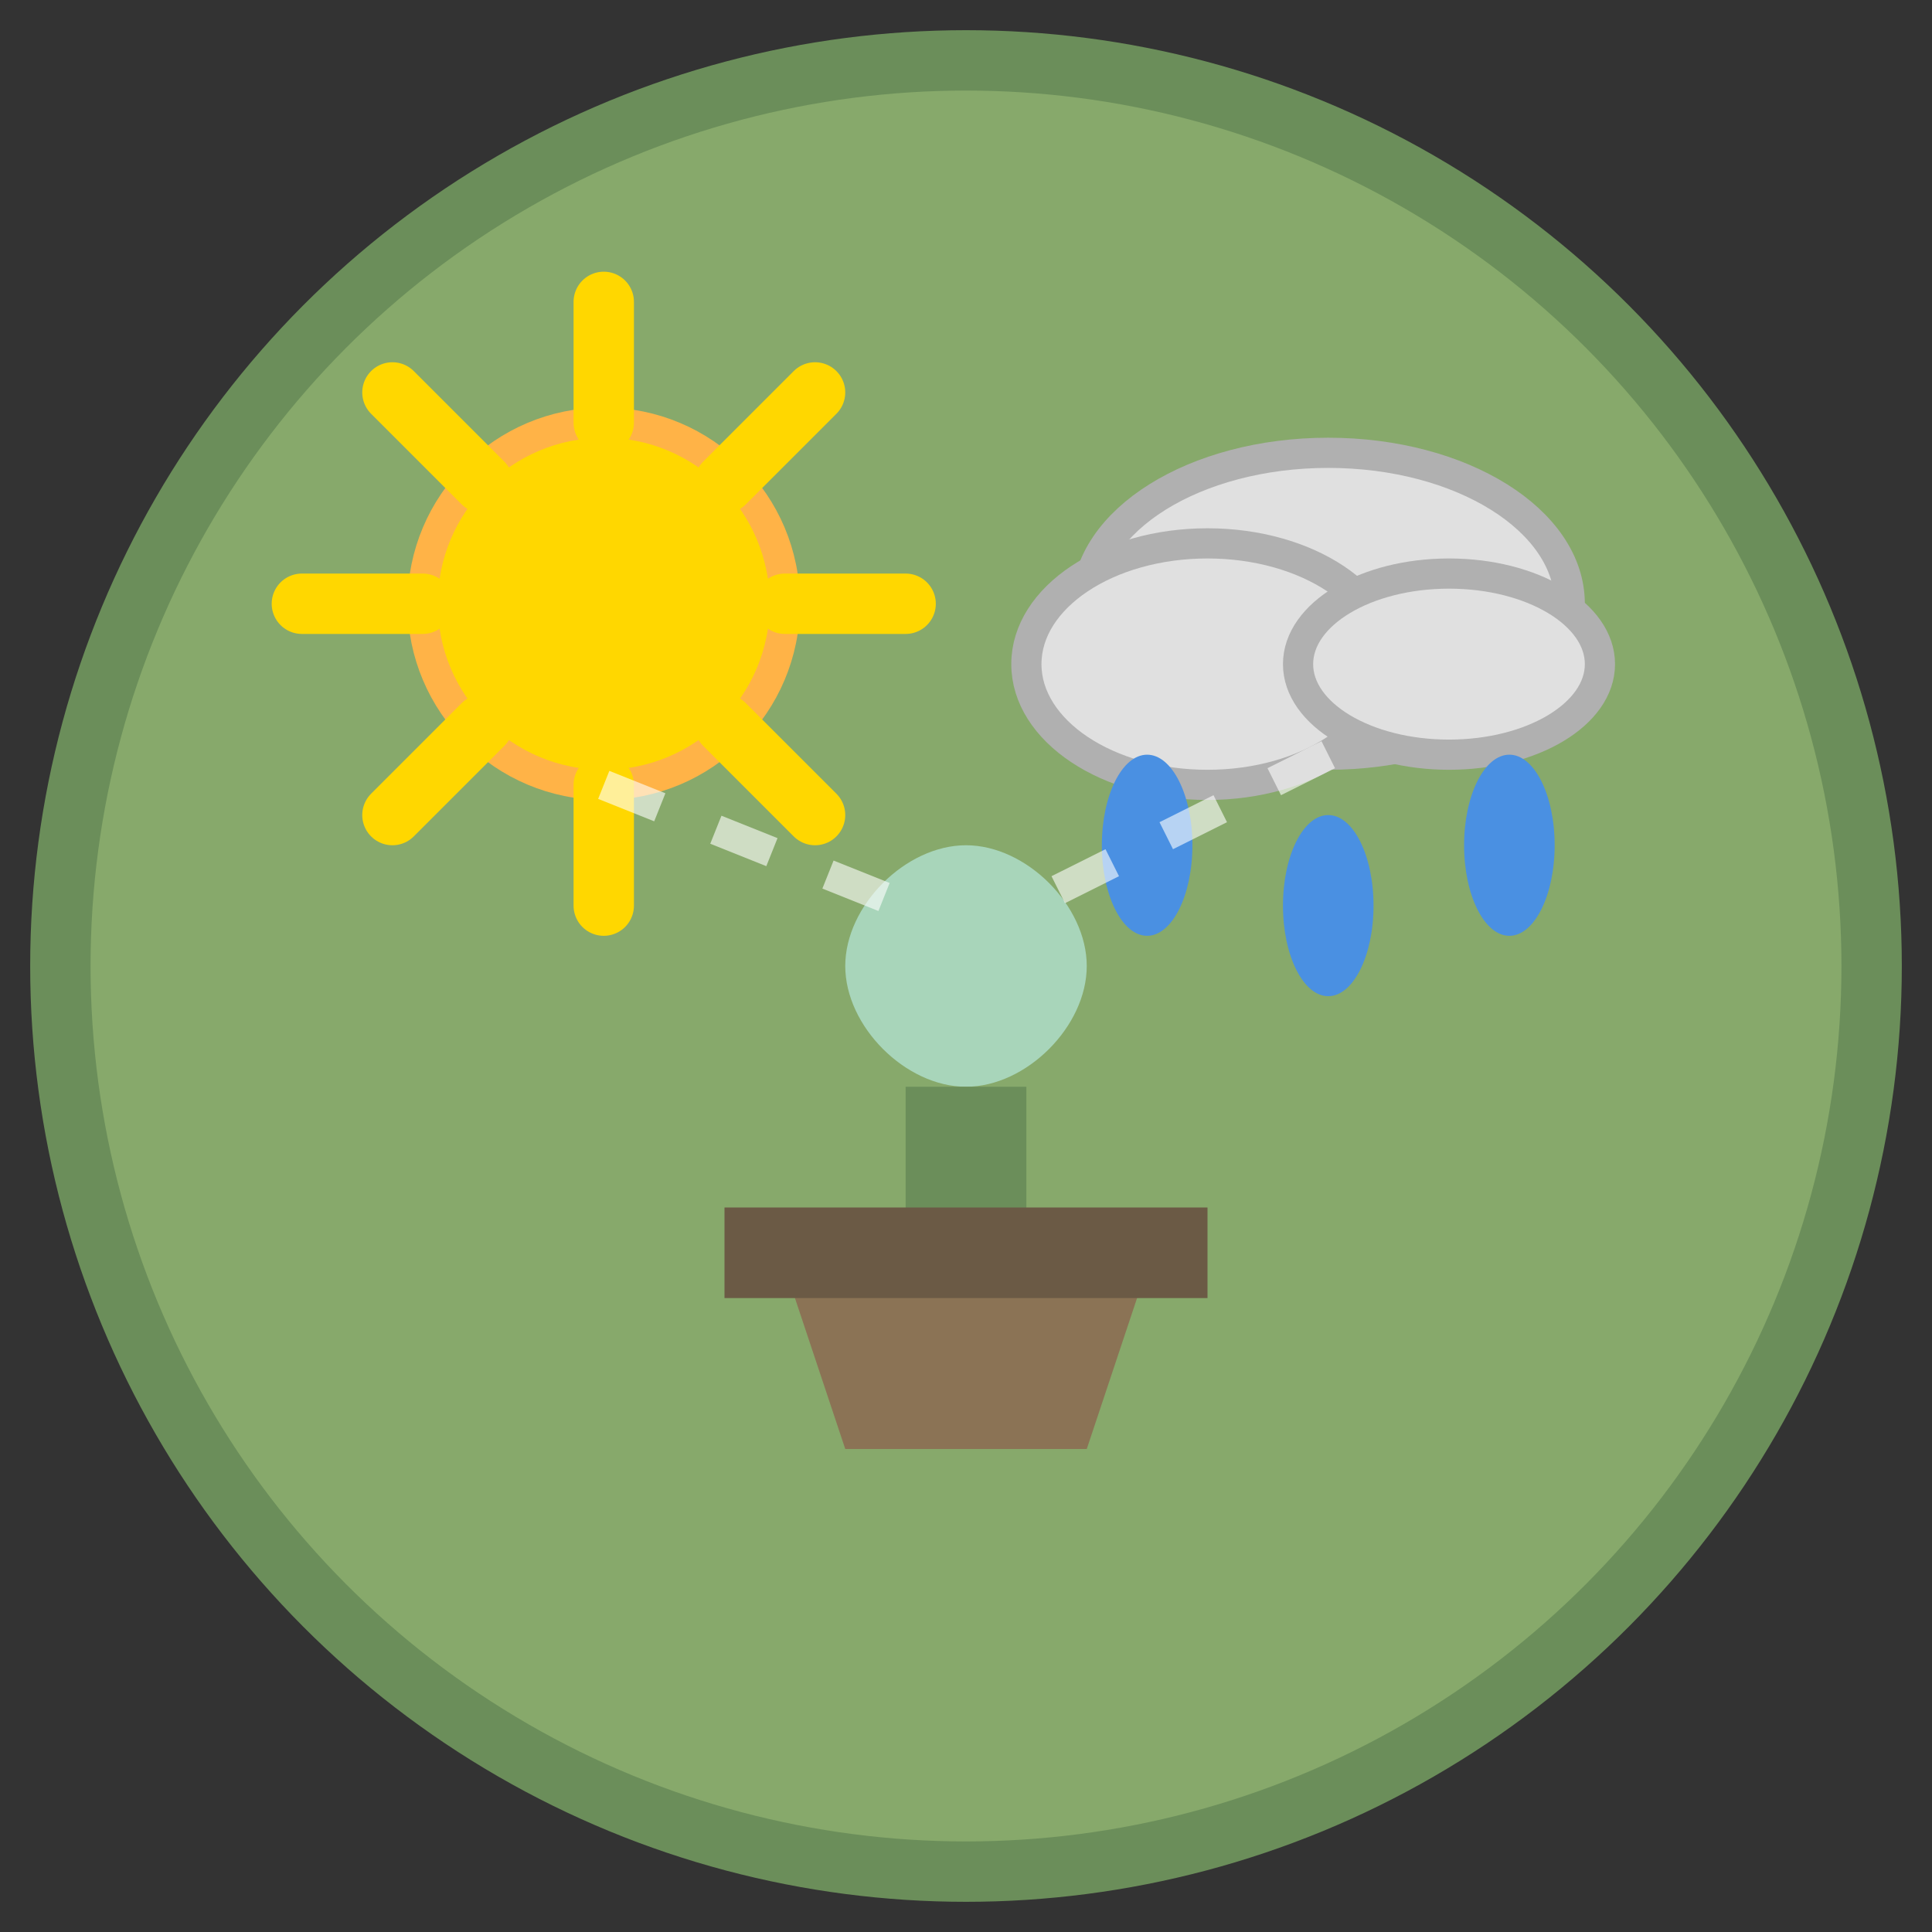 <svg width="64" height="64" viewBox="0 0 64 64" fill="none" xmlns="http://www.w3.org/2000/svg">
  <rect x="0" y="0" width="64" height="64" fill="#333333" stroke="none"/>
  <!-- Background circle -->
  <circle cx="32" cy="32" r="30" fill="#87a96b" stroke="#6b8e5a" stroke-width="2"/>
  
  <!-- Sun -->
  <circle cx="20" cy="20" r="6" fill="#ffd700" stroke="#ffb347" stroke-width="1"/>
  <g stroke="#ffd700" stroke-width="2" stroke-linecap="round">
    <line x1="20" y1="10" x2="20" y2="14"/>
    <line x1="20" y1="26" x2="20" y2="30"/>
    <line x1="10" y1="20" x2="14" y2="20"/>
    <line x1="26" y1="20" x2="30" y2="20"/>
    <line x1="13" y1="13" x2="16" y2="16"/>
    <line x1="24" y1="24" x2="27" y2="27"/>
    <line x1="13" y1="27" x2="16" y2="24"/>
    <line x1="24" y1="16" x2="27" y2="13"/>
  </g>
  
  <!-- Cloud -->
  <ellipse cx="44" cy="20" rx="8" ry="5" fill="#e0e0e0" stroke="#b0b0b0" stroke-width="1"/>
  <ellipse cx="40" cy="22" rx="6" ry="4" fill="#e0e0e0" stroke="#b0b0b0" stroke-width="1"/>
  <ellipse cx="48" cy="22" rx="5" ry="3" fill="#e0e0e0" stroke="#b0b0b0" stroke-width="1"/>
  
  <!-- Rain drops -->
  <g fill="#4a90e2">
    <ellipse cx="38" cy="28" rx="1.5" ry="3"/>
    <ellipse cx="44" cy="30" rx="1.5" ry="3"/>
    <ellipse cx="50" cy="28" rx="1.5" ry="3"/>
  </g>
  
  <!-- Plant in center -->
  <path d="M32 28C30 28 28 30 28 32C28 34 30 36 32 36C34 36 36 34 36 32C36 30 34 28 32 28Z" fill="#a8d5ba"/>
  
  <!-- Data lines from weather to plant -->
  <g stroke="#ffffff" stroke-width="1" stroke-dasharray="2,2" opacity="0.6">
    <line x1="20" y1="26" x2="30" y2="30"/>
    <line x1="44" y1="25" x2="34" y2="30"/>
  </g>
  
  <!-- Stem -->
  <rect x="30" y="36" width="4" height="6" fill="#6b8e5a"/>
  
  <!-- Pot -->
  <path d="M26 42L28 48H36L38 42H26Z" fill="#8b7355"/>
  <rect x="24" y="40" width="16" height="3" fill="#6b5a45"/>
</svg>
